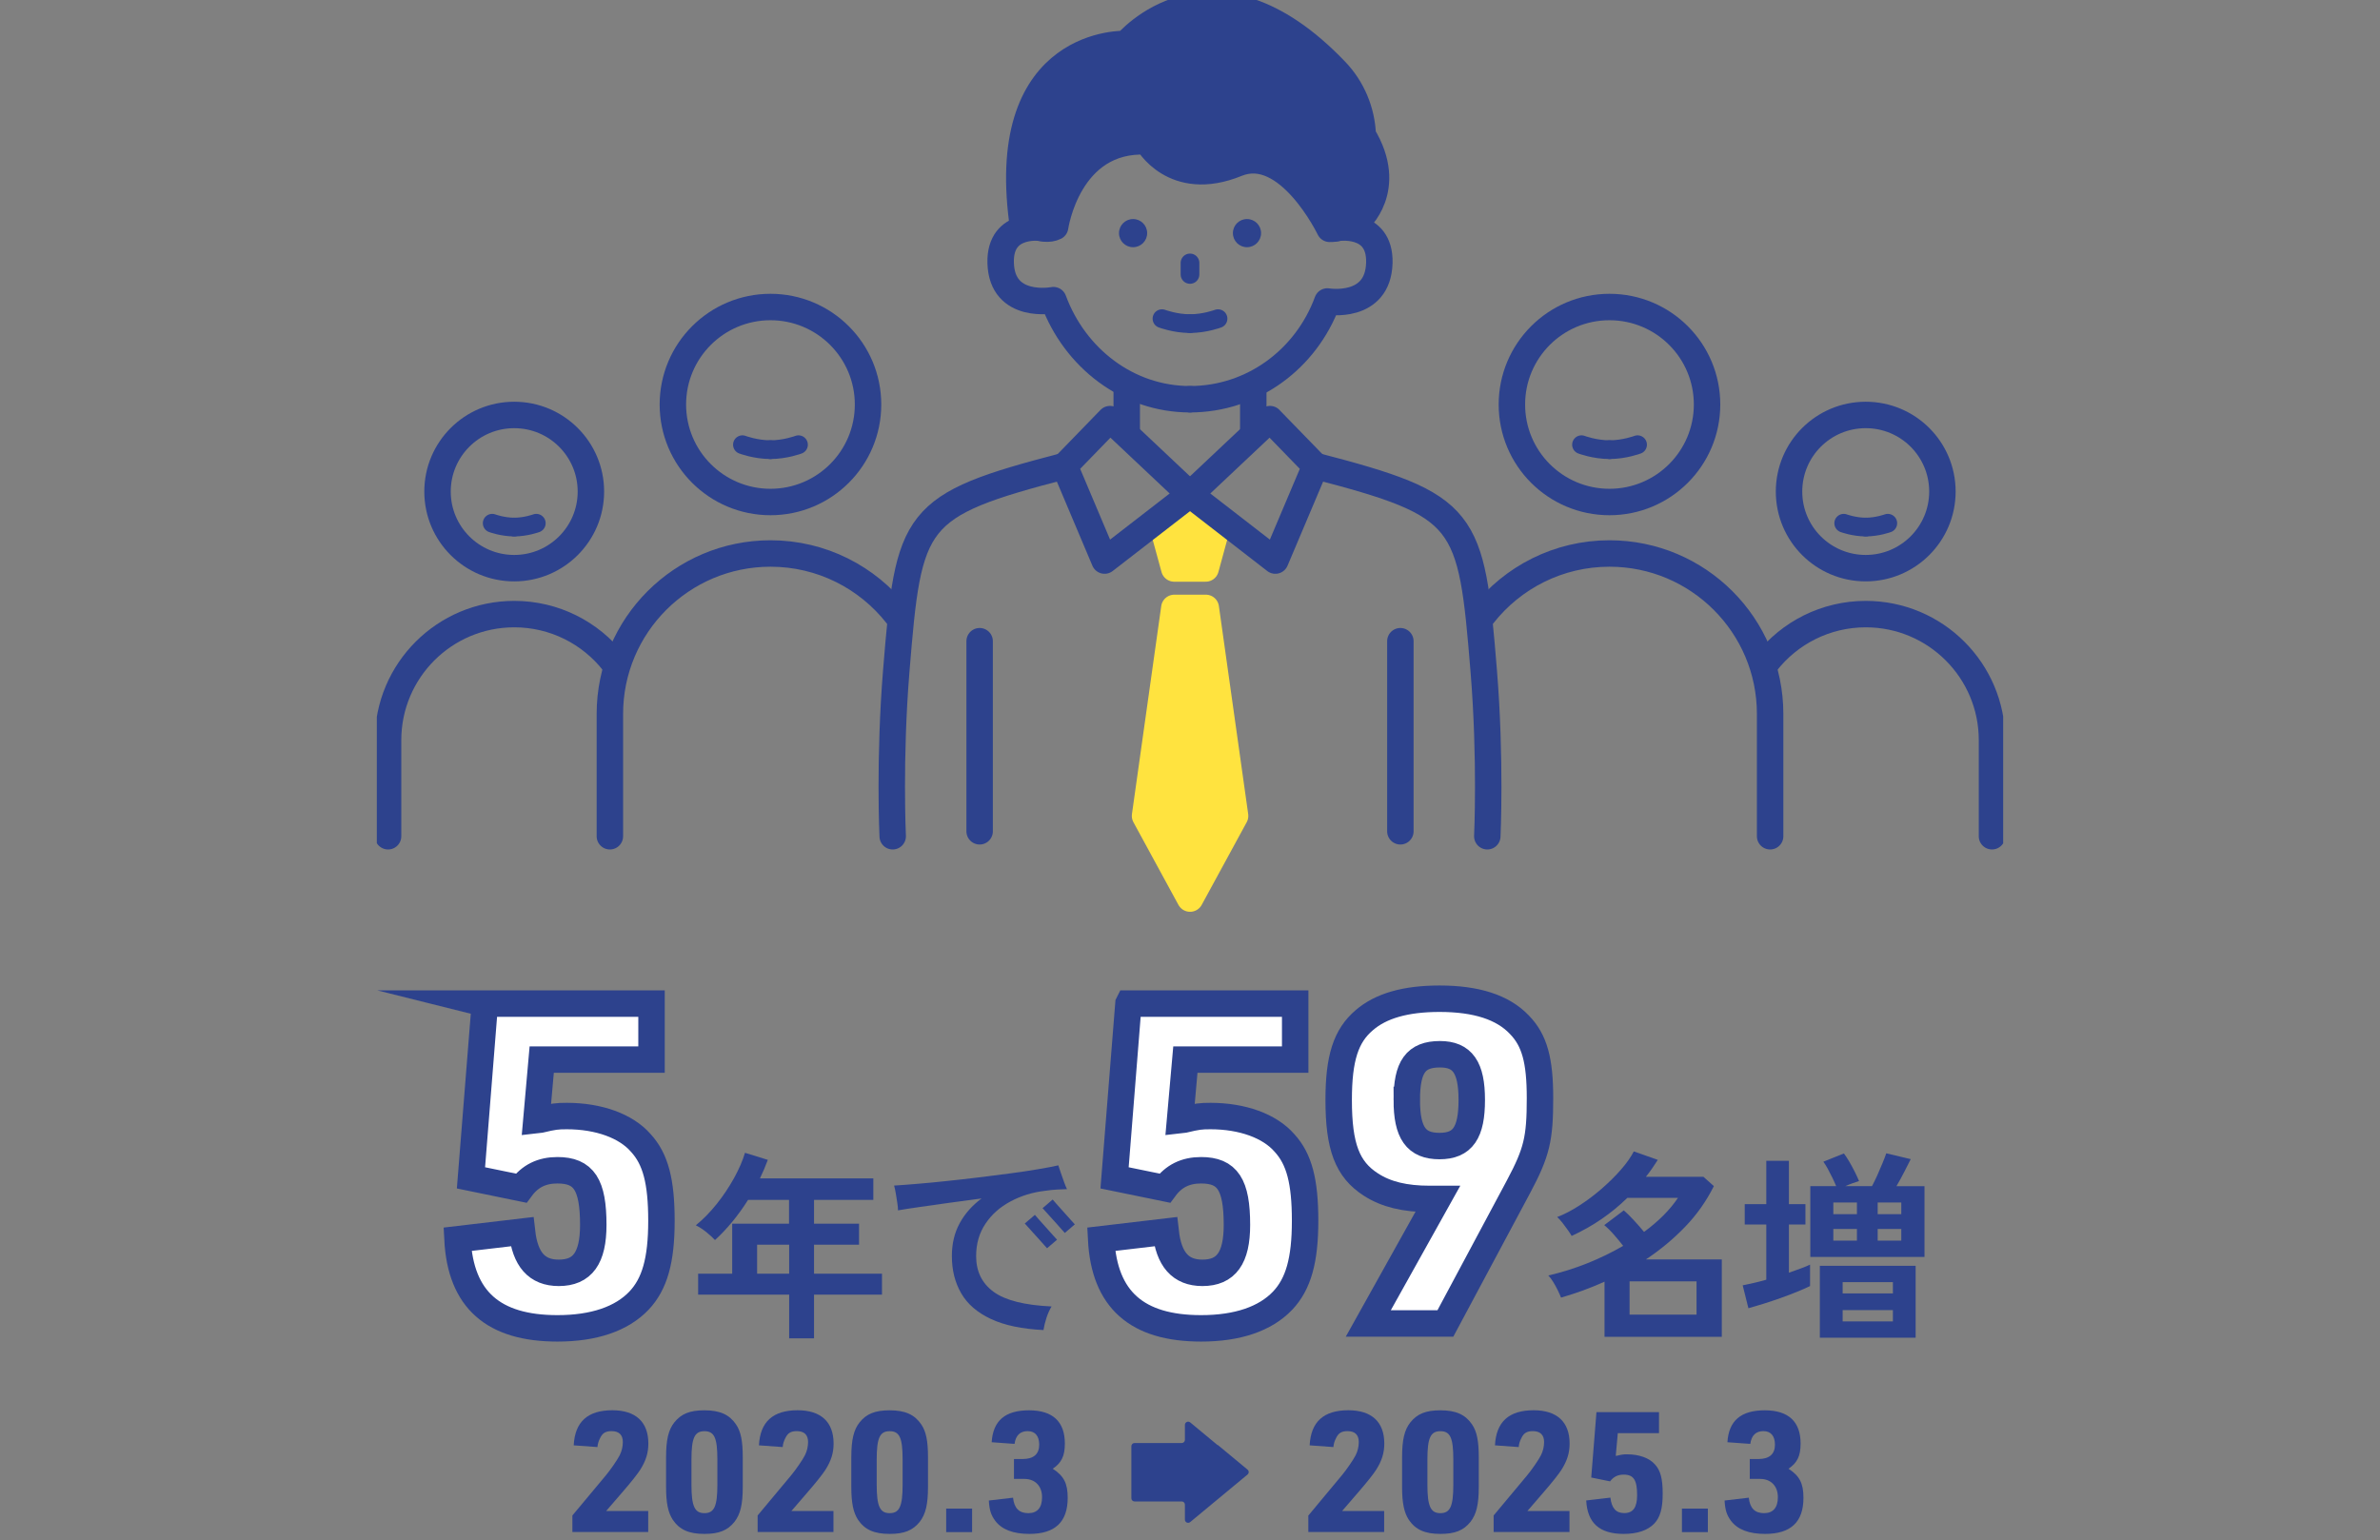 <?xml version="1.0" encoding="UTF-8"?><svg id="a" xmlns="http://www.w3.org/2000/svg" xmlns:xlink="http://www.w3.org/1999/xlink" viewBox="0 0 360 233"><rect x="0" y="0" width="360" height="233" fill="#808080" stroke="none"/><defs><style>.c,.d,.e{fill:none;}.f{fill:#fff;stroke-miterlimit:10;}.f,.g,.h,.d,.e{stroke-linecap:round;}.f,.g,.h,.e{stroke-width:4px;}.f,.g,.d,.e{stroke:#2d428d;}.i,.g{fill:#2d428d;}.g,.h,.d,.e{stroke-linejoin:round;}.j{clip-path:url(#b);}.h{fill:#ffe33f;stroke:#ffe33f;}.d{stroke-width:2.83px;}</style><clipPath id="b"><rect class="c" x="57" y="-.93" width="246" height="233"/></clipPath></defs><g class="j"><path class="i" d="M86.58,229.28l5.09-6.1c.66-.79,1.73-2.34,2.06-3,.33-.66.48-1.35.48-2.01,0-1.09-.58-1.65-1.7-1.65-.89,0-1.37.28-1.73,1.04-.25.48-.36.86-.41,1.37l-3.59-.26c.18-3.56,2.11-5.31,5.85-5.31,3.53,0,5.44,1.78,5.44,5.03,0,1.42-.36,2.59-1.22,3.96-.44.69-1.36,1.85-2.77,3.48l-2.39,2.77h6.36v3.18h-11.47v-2.52Z"/><path class="i" d="M100.75,220.49c0-2.67.36-4.17,1.25-5.29,1.04-1.3,2.34-1.83,4.55-1.83,2.34,0,3.76.64,4.78,2.13.74,1.09,1.02,2.52,1.02,4.98v4.47c0,2.69-.36,4.14-1.25,5.29-1.04,1.3-2.34,1.83-4.55,1.83-2.34,0-3.76-.63-4.78-2.13-.71-1.09-1.02-2.52-1.02-4.98v-4.47ZM108.51,220.82c0-3.28-.46-4.29-1.96-4.29s-1.96,1.04-1.96,4.29v3.81c0,3.25.48,4.3,1.96,4.3s1.96-1.02,1.96-4.3v-3.81Z"/><path class="i" d="M114.6,229.28l5.09-6.1c.66-.79,1.73-2.34,2.06-3,.33-.66.48-1.35.48-2.01,0-1.09-.58-1.65-1.7-1.65-.89,0-1.37.28-1.73,1.04-.25.48-.36.86-.41,1.37l-3.59-.26c.18-3.56,2.11-5.31,5.85-5.31,3.53,0,5.44,1.78,5.44,5.03,0,1.42-.36,2.59-1.22,3.96-.44.69-1.36,1.85-2.77,3.48l-2.39,2.77h6.36v3.18h-11.47v-2.52Z"/><path class="i" d="M128.77,220.49c0-2.67.36-4.17,1.25-5.29,1.04-1.3,2.34-1.83,4.55-1.83,2.34,0,3.76.64,4.78,2.13.74,1.09,1.02,2.52,1.02,4.98v4.47c0,2.69-.36,4.14-1.25,5.29-1.04,1.3-2.34,1.83-4.55,1.83-2.34,0-3.76-.63-4.78-2.13-.71-1.09-1.02-2.52-1.02-4.98v-4.47ZM136.53,220.82c0-3.28-.46-4.29-1.96-4.29s-1.96,1.04-1.96,4.29v3.81c0,3.25.48,4.3,1.96,4.3s1.96-1.02,1.96-4.3v-3.81Z"/><path class="i" d="M143.12,228.24h3.92v3.56h-3.92v-3.56Z"/><path class="i" d="M153.38,220.74h1.32c1.63,0,2.49-.74,2.49-2.16,0-1.32-.61-2.06-1.75-2.06s-1.81.66-1.98,1.93l-3.46-.25c.2-3.25,2.03-4.83,5.65-4.83s5.42,1.75,5.42,5.03c0,1.88-.51,2.92-1.83,3.81,1.68,1.09,2.26,2.21,2.26,4.4,0,3.66-1.91,5.46-5.8,5.46-2.44,0-4.17-.66-5.16-1.98-.64-.86-.89-1.63-.97-3.07l3.66-.43c.18,1.6.92,2.34,2.31,2.34s2.08-.86,2.08-2.41c0-1.68-1.04-2.77-2.67-2.77h-1.58v-3Z"/><path class="i" d="M197.91,229.28l5.08-6.1c.66-.79,1.73-2.34,2.06-3,.33-.66.48-1.35.48-2.01,0-1.09-.58-1.65-1.7-1.65-.89,0-1.37.28-1.73,1.04-.25.48-.36.86-.41,1.37l-3.59-.26c.18-3.56,2.11-5.31,5.85-5.31,3.54,0,5.44,1.78,5.44,5.03,0,1.42-.36,2.59-1.22,3.96-.44.69-1.36,1.85-2.77,3.48l-2.39,2.77h6.36v3.18h-11.47v-2.52Z"/><path class="i" d="M212.08,220.49c0-2.67.36-4.17,1.25-5.29,1.04-1.3,2.34-1.83,4.55-1.83,2.34,0,3.76.64,4.78,2.13.74,1.09,1.02,2.52,1.02,4.98v4.47c0,2.69-.36,4.14-1.25,5.29-1.04,1.3-2.34,1.83-4.55,1.83-2.34,0-3.76-.63-4.78-2.13-.71-1.09-1.02-2.52-1.02-4.98v-4.47ZM219.83,220.82c0-3.28-.46-4.29-1.96-4.29s-1.96,1.04-1.96,4.29v3.81c0,3.25.48,4.3,1.96,4.3s1.96-1.02,1.96-4.3v-3.81Z"/><path class="i" d="M225.93,229.28l5.09-6.1c.66-.79,1.73-2.34,2.06-3,.33-.66.48-1.35.48-2.01,0-1.09-.59-1.65-1.7-1.65-.89,0-1.37.28-1.73,1.04-.25.48-.36.86-.41,1.37l-3.59-.26c.18-3.56,2.11-5.31,5.85-5.31,3.54,0,5.44,1.78,5.44,5.03,0,1.42-.36,2.59-1.22,3.96-.44.69-1.36,1.85-2.77,3.48l-2.39,2.77h6.36v3.18h-11.47v-2.52Z"/><path class="i" d="M241.48,213.65h9.46v3.18h-6.23l-.31,3.43.23-.03c.74-.18.94-.2,1.5-.2,1.81,0,3.36.56,4.2,1.53.84.91,1.17,2.18,1.17,4.42s-.38,3.58-1.27,4.52c-.99,1.04-2.57,1.57-4.63,1.57-3.64,0-5.49-1.63-5.67-5.06l3.66-.43c.18,1.58.84,2.34,2.08,2.34,1.35,0,1.96-.84,1.96-2.72,0-2.29-.53-3.1-2.03-3.1-.89,0-1.55.33-2.06,1.02l-2.85-.58.79-9.88Z"/><path class="i" d="M254.41,228.24h3.92v3.56h-3.92v-3.56Z"/><path class="i" d="M264.67,220.74h1.32c1.63,0,2.49-.74,2.49-2.16,0-1.32-.61-2.06-1.75-2.06s-1.81.66-1.98,1.93l-3.46-.25c.2-3.25,2.03-4.83,5.65-4.83s5.42,1.75,5.42,5.03c0,1.88-.51,2.92-1.83,3.81,1.68,1.09,2.26,2.21,2.26,4.4,0,3.66-1.91,5.46-5.8,5.46-2.44,0-4.17-.66-5.16-1.98-.64-.86-.89-1.63-.97-3.07l3.66-.43c.18,1.6.92,2.34,2.31,2.34s2.09-.86,2.09-2.41c0-1.68-1.04-2.77-2.67-2.77h-1.58v-3Z"/><path class="i" d="M184.19,218.65l-4.16-3.45c-.31-.26-.8-.03-.8.37v2.27c0,.27-.22.48-.48.48h-7.14c-.27,0-.48.22-.48.48v7.88c0,.27.22.48.48.48h7.14c.27,0,.48.22.48.48v2.27c0,.41.48.63.8.37l4.16-3.45,4.51-3.74c.24-.2.24-.55,0-.75l-4.51-3.74h0Z"/><path class="f" d="M73.33,151.84h25.22v8.47h-16.61l-.81,9.15.61-.07c1.97-.47,2.51-.54,4-.54,4.81,0,8.95,1.49,11.19,4.07,2.24,2.44,3.12,5.83,3.12,11.79s-1.02,9.55-3.39,12.06c-2.64,2.78-6.85,4.2-12.34,4.2-9.7,0-14.65-4.34-15.12-13.48l9.76-1.15c.47,4.2,2.24,6.23,5.56,6.23,3.59,0,5.22-2.24,5.22-7.25,0-6.1-1.42-8.27-5.42-8.27-2.37,0-4.14.88-5.49,2.71l-7.59-1.56,2.1-26.36Z"/><path class="i" d="M119.37,202.49v-6.62h-13.77v-3.17h5.15v-7.56h8.6v-3.6h-6.2c-.73,1.16-1.52,2.25-2.36,3.28-.85,1.02-1.72,1.96-2.64,2.79-.32-.35-.75-.73-1.26-1.16-.52-.42-1.06-.78-1.64-1.07,1.12-.91,2.18-2,3.17-3.24,1-1.25,1.86-2.55,2.61-3.9.75-1.36,1.3-2.63,1.66-3.83l3.45,1.07c-.35.96-.75,1.89-1.19,2.8h17.15v3.26h-8.97v3.6h6.81v3.17h-6.81v4.39h10.28v3.17h-10.28v6.61h-3.78v.02ZM114.52,192.7h4.85v-4.39h-4.85v4.39Z"/><path class="i" d="M157.86,201.23c-3.27-.16-5.93-.72-7.98-1.68-2.04-.96-3.54-2.24-4.48-3.87-.95-1.63-1.42-3.51-1.42-5.64,0-1.87.39-3.52,1.18-4.97.78-1.44,1.89-2.69,3.31-3.75-1.67.22-3.32.45-4.96.67-1.64.22-3.12.43-4.46.63-1.33.19-2.41.36-3.22.5,0-.31-.03-.69-.11-1.18-.07-.47-.14-.96-.23-1.43-.08-.47-.16-.85-.25-1.14.96-.06,2.11-.14,3.47-.26,1.36-.11,2.82-.25,4.41-.42,1.58-.16,3.21-.35,4.87-.55,1.66-.2,3.25-.41,4.79-.61,1.53-.2,2.94-.41,4.21-.63,1.27-.21,2.31-.41,3.09-.59.1.31.23.68.38,1.13.15.45.31.9.47,1.34.16.45.31.82.46,1.13-.45.02-.93.04-1.45.06s-1.14.09-1.85.19c-1.89.22-3.63.75-5.22,1.6-1.59.85-2.86,1.96-3.8,3.37-.95,1.41-1.42,3.04-1.42,4.91,0,2.32.88,4.12,2.65,5.41,1.77,1.29,4.69,2.02,8.76,2.21-.31.51-.57,1.09-.78,1.75s-.36,1.26-.44,1.81v.02ZM158.38,188.85s-.17-.19-.4-.44c-.22-.25-.49-.56-.81-.91-.31-.36-.63-.7-.95-1.05-.31-.35-.58-.64-.81-.9-.22-.25-.36-.4-.4-.44l1.53-1.31c.04.06.22.27.55.64.32.36.69.78,1.11,1.24.42.46.79.87,1.11,1.24s.52.58.58.64l-1.53,1.31v-.02ZM161.07,186.54s-.17-.19-.4-.44c-.22-.25-.49-.56-.81-.92-.31-.36-.63-.7-.95-1.05-.32-.35-.58-.64-.81-.9-.22-.25-.36-.4-.4-.44l1.53-1.31c.04.06.22.27.55.64.32.36.69.78,1.11,1.24.42.46.79.87,1.11,1.24.32.37.52.58.58.64l-1.53,1.31v-.02Z"/><path class="f" d="M170.69,151.84h25.22v8.47h-16.61l-.81,9.15.61-.07c1.97-.47,2.51-.54,4-.54,4.81,0,8.95,1.49,11.19,4.07,2.24,2.44,3.12,5.83,3.12,11.79s-1.02,9.55-3.39,12.06c-2.64,2.78-6.85,4.2-12.34,4.2-9.7,0-14.65-4.34-15.12-13.48l9.76-1.15c.47,4.2,2.24,6.23,5.56,6.23,3.59,0,5.22-2.24,5.22-7.25,0-6.1-1.42-8.27-5.42-8.27-2.37,0-4.14.88-5.49,2.71l-7.6-1.56,2.1-26.36Z"/><path class="f" d="M216.25,181.39c-3.73,0-6.58-.68-8.88-2.17-3.59-2.3-4.88-5.76-4.88-12.81,0-6.3,1.08-9.69,3.87-12.06,2.51-2.17,6.24-3.25,11.39-3.25,5.56,0,9.56,1.29,12.07,3.93,2.31,2.37,3.12,5.42,3.12,11.11,0,6.17-.48,8.2-3.26,13.42l-11.05,20.67h-11.66l10.51-18.84h-1.22ZM212.79,166.41c0,5.01,1.42,6.98,4.95,6.98s4.88-2.03,4.88-6.98-1.42-6.91-4.81-6.91c-3.66,0-5.02,1.9-5.02,6.91Z"/><path class="i" d="M242.7,202.24v-8.33c-1.08.49-2.17.93-3.26,1.33-1.09.4-2.2.75-3.32,1.08-.12-.32-.29-.7-.5-1.13-.21-.42-.44-.85-.69-1.25s-.49-.73-.73-.97c1.98-.45,3.92-1.06,5.86-1.83,1.93-.77,3.75-1.66,5.46-2.65-.39-.51-.85-1.06-1.37-1.66-.52-.6-1.02-1.09-1.49-1.48l2.96-2.23c.45.39.96.89,1.53,1.51.57.62,1.08,1.2,1.53,1.75,2.22-1.63,3.92-3.35,5.13-5.15h-7.66c-1.2,1.18-2.5,2.24-3.89,3.2s-2.91,1.81-4.53,2.56c-.12-.22-.31-.52-.57-.88-.25-.36-.53-.74-.82-1.11-.3-.37-.57-.67-.8-.87,1.03-.39,2.14-.96,3.32-1.72,1.18-.76,2.32-1.62,3.42-2.57,1.09-.96,2.08-1.92,2.93-2.91.86-.98,1.49-1.9,1.92-2.73l3.63,1.28c-.29.45-.58.88-.87,1.31-.3.42-.6.85-.93,1.25h8.7l1.58,1.41c-1.14,2.28-2.59,4.34-4.36,6.17-1.77,1.84-3.75,3.48-5.92,4.92h11.48v11.71h-17.7ZM246.49,198.89h10.13v-5.03h-10.13v5.03Z"/><path class="i" d="M264.46,197.91l-.86-3.45c.51-.1,1.07-.22,1.68-.36.61-.14,1.24-.3,1.89-.49v-8.35h-3.26v-3.08h3.26v-6.56h3.42v6.56h2.5v3.08h-2.5v7.29c.63-.22,1.23-.44,1.79-.64.56-.2,1.03-.4,1.41-.58v3.24c-.52.26-1.19.55-1.97.87-.78.32-1.62.63-2.5.95-.88.31-1.75.6-2.61.87-.86.26-1.61.49-2.26.67h0ZM273.83,190.16v-10.71h3.91c-.16-.39-.36-.82-.59-1.3-.24-.47-.47-.93-.7-1.36-.24-.42-.45-.77-.65-1.03l3.11-1.25c.24.32.51.73.8,1.22.29.49.56.99.82,1.51.26.52.49,1,.67,1.45-.26.08-.58.19-.96.32-.37.13-.75.28-1.11.44h4.03c.22-.41.47-.91.75-1.52.27-.61.54-1.23.8-1.86.26-.63.47-1.16.61-1.58l3.7.88c-.25.47-.57,1.1-.97,1.91-.41.8-.81,1.53-1.19,2.18h4.24v10.71h-17.25ZM275.27,202.39v-10.88h14.49v10.88h-14.49ZM277.31,183.7h3.57v-1.77h-3.57v1.77ZM277.31,187.7h3.57v-1.77h-3.57v1.77ZM278.72,195.69h7.6v-1.71h-7.6v1.71ZM278.72,199.92h7.6v-1.71h-7.6v1.71ZM284.02,183.7h3.57v-1.77h-3.57v1.77ZM284.02,187.7h3.57v-1.77h-3.57v1.77Z"/><path class="e" d="M224.97,126.52s.55-11.66-.54-25.02c-1.9-23.28-2.42-25.01-25.46-31.01"/><path class="e" d="M211.82,125.77v-28.76"/><path class="e" d="M135.03,126.52s-.55-11.66.54-25.02c1.9-23.28,2.42-25.01,25.46-31.01"/><path class="h" d="M180,79.17h-4.25s1.87,6.84,1.87,6.84h4.75l1.86-6.83h-4.24Z"/><path class="h" d="M182.38,91.97h-4.75l-4.43,31.47,6.81,12.51,6.81-12.51-4.43-31.47Z"/><path class="e" d="M180,60.4c-9.38,0-17.42-6.21-20.66-14.99,0,0-7.79,1.51-7.98-5.64-.17-6.44,6.54-5.27,6.54-5.27,1.07-12,10.56-21.38,22.1-21.38"/><path class="e" d="M170.43,58.37v6.66"/><path class="e" d="M180,60.4c9.38,0,17.55-6.01,20.78-14.79,0,0,7.66,1.3,7.86-5.84.17-6.44-6.54-5.27-6.54-5.27-1.07-12-10.56-21.38-22.1-21.38"/><path class="e" d="M189.57,58.37v6.66"/><path class="e" d="M148.18,125.77v-28.76"/><path class="e" d="M167.9,63.41l12.1,11.4-12.92,10-6.05-14.32,6.87-7.08Z"/><path class="e" d="M192.1,63.41l-12.1,11.4,12.91,10,6.06-14.32-6.88-7.08Z"/><path class="i" d="M171.39,37.4c1.18,0,2.13-.95,2.13-2.13s-.95-2.13-2.13-2.13-2.13.95-2.13,2.13.95,2.13,2.13,2.13Z"/><path class="i" d="M188.62,37.4c1.18,0,2.13-.95,2.13-2.13s-.95-2.13-2.13-2.13-2.13.95-2.13,2.13.95,2.13,2.13,2.13Z"/><path class="d" d="M175.76,48.21s1.98.75,4.24.75"/><path class="d" d="M184.24,48.21s-1.98.75-4.24.75"/><path class="d" d="M180,39.78v1.74"/><path class="g" d="M173.53,21.39s3.96,7.28,13.55,3.36c7.76-3.18,14.04,9.87,14.04,9.87,2.11.02,1.9-.9,4.26-1.21,0,0,5.68-4.8.75-12.95-.13-3.63-1.58-7.11-4.1-9.74-18.83-19.68-31.7-4.07-31.7-4.07,0,0-19.31-.87-15.7,26.77,0,0,3.16,1.84,4.97.91,0,0,1.93-13.54,13.92-12.93h0Z"/><path class="e" d="M116.54,75.95c8.15,0,14.76-6.6,14.76-14.75s-6.61-14.75-14.76-14.75-14.76,6.6-14.76,14.75,6.61,14.75,14.76,14.75Z"/><path class="e" d="M135.65,93.02c-4.45-5.65-11.36-9.28-19.1-9.28-13.42,0-24.3,10.88-24.3,24.28v18.5"/><path class="d" d="M112.3,67.28s1.98.75,4.24.75"/><path class="d" d="M120.78,67.28s-1.98.75-4.24.75"/><path class="e" d="M77.78,85.96c6.4,0,11.6-5.19,11.6-11.59s-5.19-11.59-11.6-11.59-11.6,5.19-11.6,11.59,5.19,11.59,11.6,11.59Z"/><path class="e" d="M92.8,100.2c-3.49-4.44-8.93-7.29-15.01-7.29-10.54,0-19.09,8.54-19.09,19.07v14.54"/><path class="d" d="M74.45,79.16s1.56.58,3.33.58"/><path class="d" d="M81.12,79.16s-1.56.58-3.33.58"/><path class="e" d="M258.21,61.2c0,8.14-6.6,14.75-14.76,14.75s-14.76-6.6-14.76-14.75,6.6-14.75,14.76-14.75,14.76,6.6,14.76,14.75Z"/><path class="e" d="M224.35,93.02c4.45-5.65,11.36-9.28,19.1-9.28,13.42,0,24.3,10.88,24.3,24.28v18.5"/><path class="d" d="M247.7,67.28s-1.98.75-4.24.75"/><path class="d" d="M239.22,67.28s1.98.75,4.24.75"/><path class="e" d="M293.81,74.37c0,6.39-5.19,11.59-11.6,11.59s-11.6-5.18-11.6-11.59,5.19-11.59,11.6-11.59,11.6,5.18,11.6,11.59Z"/><path class="e" d="M267.21,100.2c3.49-4.44,8.93-7.29,15.01-7.29,10.54,0,19.09,8.54,19.09,19.07v14.54"/><path class="d" d="M285.55,79.16s-1.56.58-3.33.58"/><path class="d" d="M278.88,79.16s1.56.58,3.33.58"/></g></svg>